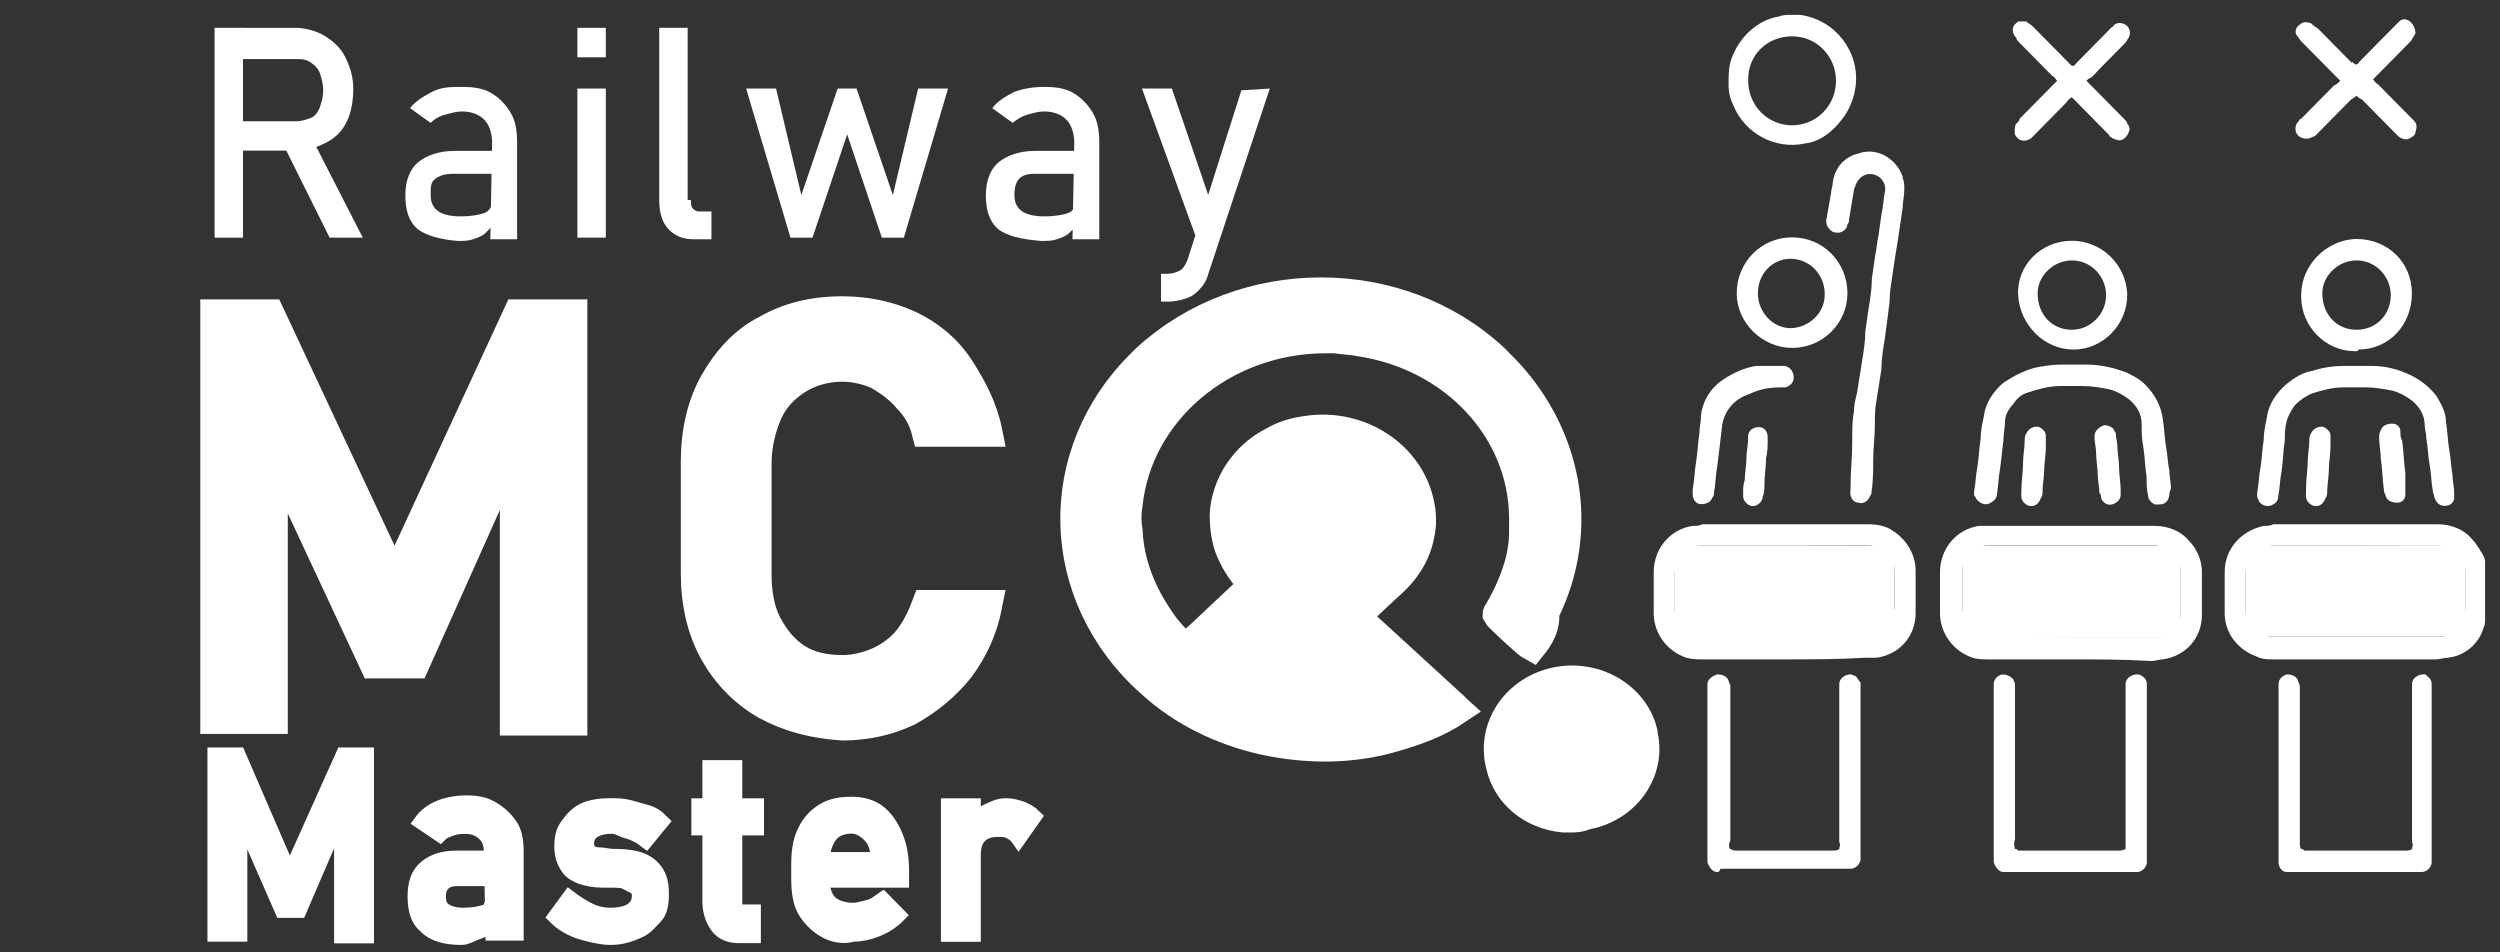 <?xml version="1.0" encoding="utf-8"?>
<!-- Generator: Adobe Illustrator 24.1.2, SVG Export Plug-In . SVG Version: 6.00 Build 0)  -->
<svg version="1.1" id="login_logo" xmlns="http://www.w3.org/2000/svg" xmlns:xlink="http://www.w3.org/1999/xlink" x="0px" y="0px"
	 viewBox="0 0 168 64" enable-background="new 0 0 168 64" xml:space="preserve">
<rect x="0" y="0" width="168" height="64" fill="#333333" stroke="none"/>
<rect x="150.93" y="36.67" fill="#FFFFFF" width="14.76" height="6.09"/>
<rect x="131.9" y="36.67" fill="#FFFFFF" width="14.65" height="6.2"/>
<rect x="112.55" y="36.67" fill="#FFFFFF" width="14.76" height="6.2"/>
<g id="audiance" transform="translate(116.869)">
	<path id="Path_2348" fill="#FFFFFF" d="M4.1,1c2.41,0.33,4.05,2.55,3.72,4.87c-0.11,0.78-0.44,1.55-0.87,2.1
		C6.29,8.86,5.41,9.53,4.43,9.64c-1.97,0.44-4.05-0.66-4.81-2.55C-0.6,6.65-0.71,6.21-0.71,5.65s0-1.22,0.22-1.77
		c0.55-1.44,1.75-2.55,3.17-2.77C2.9,1,3.23,1,3.45,1S3.88,1,4.1,1z M3.56,2.44c-1.64,0-2.95,1.22-2.95,2.88l0,0v0.11
		c0,1.66,1.31,2.99,2.95,2.99l0,0l0,0c1.64,0,2.95-1.33,2.95-2.99S5.2,2.44,3.56,2.44L3.56,2.44L3.56,2.44L3.56,2.44z"/>
	<path id="Path_2354" fill="#FFFFFF" d="M22.25,44.31h-5.47c-0.33,0-0.77,0-1.09-0.11c-1.31-0.44-2.19-1.66-2.19-2.99
		c0-0.89,0-1.88,0-2.77c0-1.55,1.09-2.88,2.62-3.1c0.22,0,0.44,0,0.66,0c3.72,0,7.43,0,11.15,0c0.87,0,1.75,0.33,2.3,1
		c0.55,0.55,0.87,1.33,0.87,2.1c0,1,0,1.88,0,2.88c0,1.55-1.09,2.77-2.62,2.99c-0.22,0-0.55,0.11-0.77,0.11
		C25.86,44.31,24,44.31,22.25,44.31z M22.25,42.87h5.36c0.22,0,0.44,0,0.66,0c0.55-0.11,0.98-0.33,1.2-0.89
		c0.22-0.33,0.22-0.66,0.22-1v-2.44v-0.11c0-1-0.77-1.66-1.64-1.77c-0.11,0-0.22,0-0.22,0H17c-0.11,0-0.22,0-0.33,0
		c-0.77,0-1.53,0.66-1.64,1.44c0,0.11,0,0.22,0,0.33c0,0.78,0,1.66,0,2.44v0.11c0,0.89,0.66,1.66,1.53,1.77c0.11,0,0.33,0,0.55,0
		L22.25,42.87L22.25,42.87z"/>
	<path id="Path_2355" fill="#FFFFFF" d="M3.01,44.31h-5.47c-0.33,0-0.66,0-1.09-0.11c-1.31-0.44-2.19-1.66-2.19-2.99
		c0-0.89,0-1.77,0-2.77c0-1.55,1.09-2.88,2.62-3.1c0.22,0,0.44,0,0.66-0.11c3.72,0,7.43,0,11.15,0c0.55,0,1.2,0.11,1.64,0.44
		c0.87,0.55,1.53,1.55,1.53,2.66c0,1,0,1.88,0,2.88c0,1.55-1.09,2.77-2.62,2.99c-0.22,0-0.55,0-0.77,0
		C6.62,44.31,4.87,44.31,3.01,44.31z M3.01,36.67h-5.25c-0.11,0-0.22,0-0.33,0c-0.44,0-0.77,0.11-1.09,0.44
		C-4.1,37.44-4.32,38-4.32,38.44c0,0.66,0,1.44,0,2.1c0,0.22,0,0.33,0,0.55c0,0.89,0.66,1.55,1.42,1.66c0.11,0,0.33,0,0.44,0
		c3.61,0,7.22,0,10.93,0c0.22,0,0.33,0,0.55,0c0.66-0.11,1.2-0.66,1.31-1.33c0-0.22,0.11-0.44,0.11-0.55c0-0.78,0-1.44,0-2.22
		c0-0.11,0-0.22,0-0.33c0-0.89-0.77-1.66-1.75-1.66c-0.11,0-0.22,0-0.33,0L3.01,36.67z"/>
	<path id="Path_2356" fill="#FFFFFF" d="M41.38,44.31h-5.47c-0.44,0-0.77,0-1.2-0.22c-1.2-0.44-2.08-1.55-2.08-2.88
		c0-0.89,0-1.88,0-2.77c0-1.55,1.09-2.77,2.62-3.1c0.22,0,0.44,0,0.66-0.11c3.72,0,7.43,0,11.04,0c0.87,0,1.75,0.33,2.3,1
		c0.33,0.33,0.55,0.78,0.77,1.11c0.11,0.22,0.11,0.33,0.11,0.55c0,1.22,0,2.44,0,3.66c0,0.22,0,0.44-0.11,0.66
		c-0.33,1.11-1.31,1.88-2.41,1.99c-0.22,0-0.55,0.11-0.77,0.11C45.1,44.31,43.24,44.31,41.38,44.31z M41.49,36.67h-5.47
		c-0.22,0-0.55,0-0.77,0.11c-0.66,0.22-1.2,0.89-1.2,1.66c0,0.55,0,1,0,1.55c0,0.33,0,0.78,0,1.11c0,0.89,0.66,1.55,1.53,1.66
		c0.11,0,0.33,0,0.44,0c3.61,0,7.22,0,10.82,0c0.22,0,0.33,0,0.55,0c0.66-0.11,1.2-0.66,1.31-1.33c0-0.22,0.11-0.33,0.11-0.55
		c0-0.66,0-1.44,0-2.1c0-0.11,0-0.22,0-0.33c0-1-0.77-1.66-1.64-1.77c-0.11,0-0.22,0-0.33,0L41.49,36.67L41.49,36.67z"/>
	<path id="Path_2357" fill="#FFFFFF" d="M37.78,57.05c0,0,0.11,0,0.22,0.11c0.11,0,0.22,0,0.33,0h6.45c0.11,0,0.33,0,0.44-0.11
		c0-0.11,0.11-0.33,0-0.44c0-3.43,0-6.76,0-10.19c0-0.11,0-0.33,0-0.44c0-0.44,0.44-0.66,0.77-0.66c0.11,0,0.22,0,0.22,0.11
		c0.22,0.11,0.33,0.33,0.33,0.55c0,0.11,0,0.22,0,0.33c0,3.77,0,7.53,0,11.3c0,0.11,0,0.22,0,0.33c0,0.33-0.33,0.66-0.66,0.66
		c-0.11,0-0.22,0-0.22,0h-8.53c-0.11,0-0.22,0-0.33,0c-0.33,0-0.55-0.33-0.55-0.66c0-0.11,0-0.22,0-0.33c0-3.77,0-7.53,0-11.3
		c0-0.11,0-0.22,0-0.33c0-0.33,0.22-0.55,0.55-0.66c0.33,0,0.66,0.11,0.77,0.44c0,0.11,0.11,0.22,0.11,0.33s0,0.22,0,0.33
		c0,3.32,0,6.76,0,10.08C37.67,56.72,37.67,56.94,37.78,57.05z"/>
	<path id="Path_2358" fill="#FFFFFF" d="M18.53,57.05c0.11,0,0.11,0,0.22,0.11c0.11,0,0.22,0,0.33,0h6.34c0.22,0,0.33,0,0.55-0.11
		c0-0.11,0-0.11,0-0.22s0-0.22,0-0.33c0-3.32,0-6.76,0-10.08c0-0.11,0-0.33,0-0.44c0-0.44,0.44-0.66,0.77-0.66
		c0.11,0,0.22,0,0.33,0.11c0.22,0.11,0.33,0.33,0.33,0.55c0,0.11,0,0.33,0,0.44c0,3.77,0,7.42,0,11.19c0,0.11,0,0.22,0,0.33
		c0,0.33-0.33,0.66-0.66,0.66c-0.11,0-0.22,0-0.22,0H18.1c-0.11,0-0.22,0-0.33,0c-0.33,0-0.55-0.33-0.66-0.66c0-0.11,0-0.22,0-0.33
		c0-3.77,0-7.53,0-11.3c0-0.11,0-0.22,0-0.33c0-0.33,0.22-0.55,0.55-0.66c0.33,0,0.55,0.11,0.77,0.33c0,0.11,0.11,0.22,0.11,0.33
		s0,0.22,0,0.33c0,3.32,0,6.76,0,10.08C18.42,56.72,18.53,56.94,18.53,57.05z"/>
	<path id="Path_2359" fill="#FFFFFF" d="M-0.6,57.05C-0.6,57.05-0.49,57.05-0.6,57.05c0.22,0.11,0.33,0.11,0.44,0.11h6.45
		c0.11,0,0.33,0,0.44-0.11c0-0.11,0.11-0.33,0-0.44c0-3.43,0-6.76,0-10.19c0-0.11,0-0.33,0-0.44c0-0.44,0.44-0.66,0.77-0.66
		c0.11,0,0.22,0.11,0.33,0.11c0.11,0.11,0.22,0.33,0.33,0.44c0,0.11,0,0.22,0,0.33c0,3.77,0,7.53,0,11.19c0,0.11,0,0.22,0,0.33
		c0,0.33-0.33,0.66-0.66,0.66c-0.11,0-0.22,0-0.22,0h-8.53c-0.11,0.22-0.11,0.22-0.22,0.22c-0.33,0-0.55-0.33-0.66-0.66
		c0-0.11,0-0.22,0-0.33c0-3.77,0-7.53,0-11.3c0-0.11,0-0.22,0-0.33c0-0.33,0.33-0.55,0.66-0.66c0.33,0,0.66,0.11,0.77,0.44
		c0,0.11,0.11,0.22,0.11,0.33s0,0.22,0,0.33c0,3.32,0,6.76,0,10.08C-0.71,56.72-0.71,56.94-0.6,57.05L-0.6,57.05z"/>
	<path id="Path_2362" fill="#FFFFFF" d="M7.49,32.57c0-0.89,0.11-1.88,0.11-2.77c0-0.11,0-0.22,0-0.33c0-0.55,0-1.22,0.11-1.77
		c0-0.44,0.11-0.89,0.22-1.33c0.11-0.66,0.22-1.44,0.33-2.1c0.11-0.66,0.22-1.33,0.22-1.99l0.22-1.55c0.11-0.66,0.22-1.33,0.22-1.99
		l0.22-1.55c0.11-0.44,0.11-0.89,0.22-1.33l0.22-1.55c0.11-0.44,0.11-0.89,0.22-1.44c0.11-0.44-0.22-1-0.66-1.11
		c-0.55-0.22-1.09,0.11-1.31,0.66c0,0.11-0.11,0.22-0.11,0.33c-0.11,0.66-0.22,1.33-0.33,1.99c0,0.11,0,0.22-0.11,0.33
		c0,0.33-0.44,0.66-0.77,0.55H6.4c-0.33-0.11-0.55-0.44-0.55-0.78l0,0l0,0c0.11-0.66,0.22-1.22,0.33-1.88
		c0-0.22,0.11-0.44,0.11-0.66c0.11-1,0.77-1.77,1.75-1.99c1.2-0.44,2.51,0.33,2.95,1.55v0.11c0.11,0.22,0.11,0.44,0.11,0.78
		c0,0.44-0.11,0.78-0.11,1.22c-0.11,0.78-0.22,1.44-0.33,2.22c-0.11,0.66-0.22,1.33-0.33,2.1c-0.11,0.78-0.22,1.33-0.22,1.99
		c-0.11,0.89-0.22,1.77-0.33,2.55c-0.11,0.66-0.22,1.33-0.22,1.99c-0.11,0.66-0.22,1.44-0.33,2.1c-0.11,0.55-0.11,1.11-0.11,1.66
		c0,0.78-0.11,1.55-0.11,2.33c0,0.66,0,1.44-0.11,2.1c0,0.11,0,0.22-0.11,0.33c-0.11,0.33-0.44,0.55-0.77,0.44
		c-0.33,0-0.55-0.33-0.55-0.66C7.49,33.01,7.49,32.79,7.49,32.57z"/>
	<path id="Path_2363" fill="#FFFFFF" d="M41.49,24.59c0.33,0,0.66,0,0.98,0c0.98,0,1.86,0.22,2.73,0.66
		c0.66,0.33,1.2,0.78,1.64,1.33c0.33,0.55,0.66,1.11,0.66,1.77c0.11,0.66,0.11,1.22,0.22,1.88c0.11,0.55,0.11,1.11,0.22,1.66
		c0,0.44,0.11,0.78,0.11,1.22c0,0.11,0,0.33,0,0.44c-0.11,0.33-0.33,0.44-0.66,0.44c-0.33,0-0.55-0.22-0.66-0.55
		c0-0.11-0.11-0.33-0.11-0.44c-0.11-0.55-0.11-1.22-0.22-1.77c-0.11-0.55-0.11-1.22-0.22-1.77c0-0.33-0.11-0.66-0.11-0.89
		c0-0.66-0.33-1.22-0.87-1.66c-0.44-0.33-0.87-0.55-1.31-0.66c-0.55-0.11-1.2-0.22-1.75-0.22s-0.98,0-1.53,0
		c-0.77,0-1.53,0.22-2.19,0.44c-0.44,0.22-0.77,0.44-1.09,0.78c-0.22,0.33-0.44,0.66-0.55,1.11s-0.11,0.78-0.11,1.22
		c-0.11,0.66-0.11,1.44-0.22,2.1c-0.11,0.55-0.11,1.11-0.22,1.66c0,0.22-0.11,0.44-0.33,0.55c-0.33,0.22-0.77,0.11-0.98-0.22
		c0-0.11-0.11-0.22-0.11-0.33s0-0.11,0-0.22c0.11-0.55,0.11-1.11,0.22-1.66c0.11-0.66,0.11-1.22,0.22-1.88c0-0.55,0.11-1,0.22-1.55
		c0.11-0.89,0.66-1.66,1.31-2.22c0.55-0.44,1.09-0.78,1.75-0.89c0.66-0.22,1.42-0.33,2.08-0.33L41.49,24.59L41.49,24.59z"/>
	<path id="Path_2364" fill="#FFFFFF" d="M28.92,33.12c0,0.44-0.22,0.78-0.66,0.78c-0.11,0-0.22,0-0.33,0
		c-0.22-0.11-0.44-0.33-0.44-0.55c-0.11-0.44-0.11-0.89-0.11-1.33c-0.11-0.66-0.11-1.33-0.22-1.99c-0.11-0.55-0.11-1-0.11-1.55
		c0-0.66-0.33-1.22-0.87-1.66c-0.44-0.33-0.87-0.55-1.31-0.66c-0.55-0.11-1.2-0.22-1.75-0.22s-0.98,0-1.53,0
		c-0.77,0-1.53,0.22-2.19,0.44c-0.44,0.11-0.77,0.44-0.98,0.78c-0.33,0.33-0.55,0.78-0.55,1.11c0,0.44-0.11,0.89-0.11,1.33
		l-0.22,1.88c-0.11,0.55-0.11,1.11-0.22,1.77c0,0.22-0.22,0.44-0.44,0.55c-0.33,0.22-0.77,0-0.98-0.33c0-0.11-0.11-0.11-0.11-0.22
		s0-0.11,0-0.22c0.11-0.55,0.11-1.11,0.22-1.66c0.11-0.66,0.11-1.22,0.22-1.88c0-0.55,0.11-1,0.22-1.55
		c0.11-0.89,0.66-1.66,1.31-2.22c0.66-0.44,1.31-0.78,2.08-1c0.55-0.11,1.2-0.22,1.75-0.22s1.2,0,1.75,0c0.98,0,1.86,0.22,2.73,0.55
		c0.44,0.22,0.87,0.44,1.2,0.78c0.66,0.66,1.09,1.44,1.2,2.33c0.11,0.66,0.11,1.22,0.22,1.88c0.11,0.55,0.11,1.11,0.22,1.55
		c0,0.44,0.11,0.89,0.11,1.22C28.92,33.12,28.92,33.12,28.92,33.12z"/>
	<path id="Path_2367" fill="#FFFFFF" d="M23.34,5.43c0.11,0.11,0.22,0.22,0.33,0.33c0.77,0.78,1.42,1.44,2.19,2.22
		c0.11,0.11,0.22,0.22,0.22,0.33c0.11,0.11,0.22,0.33,0.11,0.55c-0.11,0.33-0.44,0.66-0.77,0.55c-0.11,0-0.22-0.11-0.33-0.11
		c-0.11-0.11-0.22-0.11-0.22-0.22l-2.19-2.22c-0.11-0.11-0.22-0.22-0.33-0.33c-0.11,0.11-0.22,0.11-0.33,0.33
		c-0.77,0.78-1.53,1.55-2.19,2.22c-0.11,0.11-0.11,0.11-0.22,0.22c-0.33,0.22-0.77,0.22-0.98-0.11c-0.11-0.11-0.11-0.22-0.11-0.33
		c0-0.22,0-0.44,0.11-0.55c0.11-0.11,0.22-0.22,0.22-0.33l2.19-2.22c0.11-0.11,0.22-0.22,0.33-0.33c-0.11-0.11-0.11-0.22-0.33-0.33
		c-0.77-0.78-1.53-1.55-2.19-2.22c-0.11-0.11-0.22-0.22-0.22-0.33c-0.33-0.33-0.33-0.78,0-1c0.11-0.11,0.11-0.11,0.22-0.11
		s0.33,0,0.44,0c0.11,0.11,0.33,0.22,0.44,0.33l2.3,2.33c0.11,0.11,0.22,0.22,0.33,0.33c0.22,0,0.22-0.11,0.33-0.22
		c0.44-0.44,0.98-1,1.42-1.44c0.33-0.33,0.66-0.66,0.87-0.89c0.11-0.11,0.22-0.11,0.22-0.22c0.33-0.22,0.77-0.11,0.98,0.22
		c0.11,0.22,0.11,0.44,0,0.66c-0.11,0.11-0.11,0.22-0.22,0.33c-0.55,0.55-1.2,1.22-1.75,1.77C24,4.88,23.78,5.1,23.67,5.21
		C23.56,5.21,23.45,5.32,23.34,5.43z"/>
	<path id="Path_2368" fill="#FFFFFF" d="M41.49,6.43c-0.11,0.11-0.33,0.22-0.44,0.33c-0.77,0.78-1.53,1.55-2.19,2.22
		c-0.11,0.11-0.22,0.22-0.33,0.22c-0.33,0.22-0.77,0.11-0.98-0.11c-0.22-0.22-0.22-0.66,0-0.89c0.11-0.11,0.11-0.22,0.22-0.22
		l2.19-2.22c0.22-0.11,0.33-0.22,0.44-0.33c-0.11-0.11-0.22-0.22-0.33-0.33c-0.77-0.78-1.53-1.55-2.3-2.33
		c-0.11-0.11-0.22-0.33-0.33-0.44c-0.11-0.22,0-0.55,0.22-0.66c0.22-0.22,0.44-0.22,0.77-0.11c0.11,0.11,0.22,0.22,0.44,0.33
		c0.77,0.78,1.53,1.55,2.3,2.33c0-0.11,0.11,0,0.22,0.11c0.22,0,0.22-0.11,0.33-0.22c0.77-0.78,1.53-1.55,2.3-2.33
		c0.11-0.11,0.22-0.22,0.33-0.33s0.33-0.22,0.55-0.11c0.33,0.11,0.55,0.55,0.55,0.89l0,0c0,0.11-0.11,0.11-0.11,0.22
		c-0.11,0.11-0.11,0.22-0.22,0.33L42.93,5c-0.11,0.11-0.22,0.22-0.33,0.33c0.11,0.11,0.11,0.22,0.33,0.33
		c0.77,0.78,1.42,1.44,2.19,2.22c0.11,0.11,0.11,0.11,0.22,0.22c0.22,0.22,0.22,0.44,0.11,0.78c0,0.22-0.22,0.33-0.44,0.44
		s-0.55,0-0.77-0.22c-0.11-0.11-0.11-0.11-0.22-0.22c-0.77-0.78-1.42-1.44-2.19-2.22C41.71,6.65,41.6,6.54,41.49,6.43z"/>
	<path id="Path_2369" fill="#FFFFFF" d="M3.56,23.38c-1.97,0-3.72-1.66-3.72-3.66l0,0c0-2.1,1.64-3.77,3.72-3.77
		s3.72,1.66,3.72,3.77C7.27,21.71,5.63,23.38,3.56,23.38z M1.26,19.72c0,1.22,0.98,2.33,2.19,2.33l0,0l0,0c1.2,0,2.3-1,2.3-2.22l0,0
		v-0.11c0-1.22-0.98-2.33-2.3-2.33l0,0l0,0C2.24,17.39,1.26,18.39,1.26,19.72L1.26,19.72z"/>
	<path id="Path_2370" fill="#FFFFFF" d="M22.36,16.18c1.97,0,3.61,1.55,3.72,3.54v0.11c0,1.99-1.64,3.66-3.61,3.66l0,0l0,0
		c-1.97,0-3.61-1.66-3.72-3.66l0,0C18.64,17.84,20.28,16.18,22.36,16.18L22.36,16.18z M22.36,22.16c1.2,0,2.3-1,2.3-2.33l0,0
		c0-1.22-0.98-2.33-2.3-2.33l0,0l0,0c-1.2,0-2.3,1-2.3,2.22l0,0C20.06,21.16,21.05,22.16,22.36,22.16
		C22.25,22.16,22.25,22.16,22.36,22.16L22.36,22.16L22.36,22.16z"/>
	<path id="Path_2371" fill="#FFFFFF" d="M41.38,23.6c-1.97,0-3.61-1.66-3.61-3.66c0,0,0,0,0-0.11c0-1.99,1.64-3.66,3.61-3.77l0,0
		h0.11c2.08,0,3.72,1.55,3.72,3.66s-1.53,3.77-3.61,3.77C41.6,23.6,41.6,23.6,41.38,23.6L41.38,23.6z M41.49,22.16
		c1.31,0,2.3-1,2.3-2.33c0-1.22-0.98-2.33-2.3-2.33l0,0l0,0c-1.2,0-2.3,1-2.3,2.22l0,0l0,0C39.2,21.16,40.18,22.16,41.49,22.16
		L41.49,22.16L41.49,22.16z"/>
	<path id="Path_2373" fill="#FFFFFF" d="M2.68,24.59c0.11,0,0.22,0,0.33,0c0.33,0,0.66,0.33,0.66,0.78c0,0.33-0.22,0.55-0.55,0.66
		c-0.11,0-0.22,0-0.33,0c-0.66,0-1.42,0.11-2.08,0.44c-0.33,0.11-0.55,0.22-0.87,0.44c-0.55,0.44-0.87,1-0.98,1.66
		c-0.11,1-0.22,1.88-0.33,2.77c-0.11,0.55-0.11,1.22-0.22,1.77c0,0.11,0,0.22-0.11,0.33c-0.11,0.33-0.44,0.44-0.77,0.44
		s-0.55-0.33-0.55-0.66c0-0.11,0-0.22,0-0.33C-3,32.24-3,31.68-2.89,31.02s0.11-1.22,0.22-1.88c0-0.44,0.11-0.78,0.11-1.22
		c0.11-1,0.66-1.88,1.53-2.44c0.66-0.44,1.42-0.78,2.19-0.89C1.7,24.59,2.24,24.59,2.68,24.59z"/>
	<path id="Path_2374" fill="#FFFFFF" d="M38.1,32.79c0-0.66,0.11-1.22,0.11-1.77c0-0.44,0.11-1,0.11-1.44c0-0.11,0-0.33,0.11-0.44
		c0.11-0.33,0.55-0.55,0.87-0.44c0.22,0.11,0.44,0.33,0.44,0.55s0,0.55,0,0.78c0,0.55-0.11,1-0.11,1.55c0,0.44-0.11,1-0.11,1.44
		c0,0.11,0,0.33-0.11,0.44c-0.11,0.33-0.33,0.55-0.66,0.55s-0.66-0.33-0.66-0.66C38.1,33.12,38.1,33.01,38.1,32.79z"/>
	<path id="Path_2375" fill="#FFFFFF" d="M1.92,29.47c0,0.44,0,0.89-0.11,1.33c0,0.55-0.11,1.22-0.11,1.77c0,0.22,0,0.55-0.11,0.78
		c0,0.33-0.33,0.66-0.66,0.66s-0.66-0.33-0.66-0.66c0-0.11,0-0.11,0-0.22c0-0.33,0-0.55,0.11-0.89c0-0.44,0.11-1,0.11-1.44
		s0.11-0.89,0.11-1.22c0-0.11,0-0.11,0-0.22c0-0.44,0.33-0.66,0.77-0.66c0.22,0,0.55,0.22,0.55,0.66L1.92,29.47L1.92,29.47z"/>
	<path id="Path_2376" fill="#FFFFFF" d="M18.97,32.9c0-0.55,0.11-1.22,0.11-1.77c0-0.55,0.11-1,0.11-1.55c0-0.11,0-0.33,0.11-0.44
		c0.11-0.33,0.55-0.55,0.87-0.44c0.22,0.11,0.44,0.33,0.44,0.55c0,0.33,0,0.55,0,0.89c0,0.44-0.11,1-0.11,1.44s-0.11,1-0.11,1.44
		c0,0.11,0,0.33-0.11,0.44c-0.11,0.33-0.33,0.55-0.66,0.55s-0.66-0.33-0.66-0.66C18.97,33.12,18.97,33.01,18.97,32.9z"/>
	<path id="Path_2377" fill="#FFFFFF" d="M44.77,32.79c0,0.22,0,0.33,0,0.44c0,0.33-0.22,0.55-0.55,0.55c-0.33,0-0.66-0.11-0.77-0.44
		c0-0.11-0.11-0.22-0.11-0.33c-0.11-0.78-0.11-1.44-0.22-2.22c0-0.44-0.11-0.89-0.11-1.33c0-0.22,0-0.33,0.11-0.55
		c0.11-0.33,0.44-0.44,0.77-0.44s0.55,0.22,0.55,0.55c0,0.22,0,0.44,0.11,0.55c0.11,0.78,0.11,1.44,0.22,2.22
		C44.77,32.35,44.77,32.57,44.77,32.79z"/>
	<path id="Path_2378" fill="#FFFFFF" d="M25.64,32.9c0,0.11,0,0.22,0,0.33c0,0.33-0.22,0.55-0.55,0.66s-0.66-0.11-0.77-0.44
		c0-0.11,0-0.22-0.11-0.33c0-0.44-0.11-0.78-0.11-1.22s-0.11-1-0.11-1.44c0-0.33-0.11-0.78-0.11-1.11c0-0.44,0.33-0.66,0.66-0.78
		c0.22,0,0.55,0.11,0.66,0.33c0,0.11,0.11,0.11,0.11,0.22c0,0.33,0.11,0.55,0.11,0.89c0,0.44,0.11,0.89,0.11,1.33
		C25.53,31.9,25.64,32.46,25.64,32.9z"/>
</g>
<g id="quiz" transform="translate(0 12.01)">
	<path id="Path_2347" fill="#FFFFFF" stroke="#FFFFFF" stroke-width="2" stroke-miterlimit="10" d="M105.77,42.93
		c-0.21,0-0.52,0-0.73,0c-2.1-0.21-3.77-1.6-4.19-3.52c-0.63-2.45,0.94-4.91,3.56-5.55c2.62-0.64,5.35,0.85,5.97,3.31l0,0v0.11
		c0.63,2.45-1.05,4.91-3.67,5.44h-0.1C106.4,42.83,106.08,42.93,105.77,42.93z"/>
	<path id="Path_2349" fill="#FFFFFF" stroke="#FFFFFF" stroke-width="2" stroke-miterlimit="10" d="M102.94,31.41
		c-0.21-0.11-2.2-1.92-2.31-2.13c0,0,0-0.11,0.1-0.21c0.63-1.07,1.15-2.24,1.47-3.52c0.1-0.53,0.21-1.07,0.21-1.71
		c0-0.43,0-0.75,0-1.17c-0.1-5.87-4.72-10.77-11.01-11.73c-0.52-0.11-1.05-0.11-1.68-0.21c-0.21,0-0.42,0-0.63,0
		c-6.92,0-12.68,4.91-13.31,11.2c-0.1,0.53-0.1,1.17,0,1.71c0.1,2.24,0.94,4.27,2.2,6.08c0.42,0.64,0.94,1.17,1.47,1.71
		c0,0.11,0.1,0.11,0.21,0.11s0.1-0.11,0.21-0.11c0.42-0.43,0.84-0.75,1.26-1.17l2.94-2.77c0.1-0.11,0.1-0.11,0.21-0.21
		c0-0.11-0.1-0.21-0.21-0.21c-0.63-0.64-1.15-1.49-1.47-2.35c-0.21-0.64-0.31-1.39-0.31-2.13c0.1-2.03,1.36-3.95,3.25-4.91
		c0.73-0.43,1.47-0.64,2.31-0.75c3.56-0.53,6.92,1.71,7.55,5.01c0.1,0.43,0.1,0.85,0.1,1.28c-0.1,1.07-0.42,2.03-1.05,2.88
		c-0.21,0.32-0.52,0.64-0.84,0.96c-0.73,0.64-1.47,1.39-2.31,2.13c-0.1,0.11-0.1,0.11-0.21,0.21c0,0,0,0.11,0.1,0.11
		c0.1,0.11,0.1,0.11,0.21,0.21l6.29,5.76c0.1,0.11,0.1,0.11,0.21,0.21c-1.26,0.85-2.73,1.39-4.19,1.81
		c-2.83,0.85-5.87,0.85-8.81,0.21c-2.83-0.64-5.45-1.92-7.55-3.84c-6.6-5.87-6.81-15.47-0.52-21.55l0,0c0.1-0.11,0.1-0.11,0.21-0.21
		c6.5-5.97,16.98-5.97,23.38,0l0,0c0.1,0.11,0.21,0.21,0.31,0.32c4.61,4.48,5.87,11.09,3.04,16.75
		C103.88,30.03,103.46,30.77,102.94,31.41z"/>
</g>
<g>
	<g>
		<path fill="#FFFFFF" stroke="#FFFFFF" stroke-width="2" stroke-miterlimit="10" d="M34.8,21.12h3.67v27.31h-3.88V27.95l0.21,1.17
			l-6.92,15.47h-2.73l-7.02-15.04l0.21-1.6v20.37h-3.88v-27.2h3.67l8.39,17.92L34.8,21.12z"/>
		<path fill="#FFFFFF" stroke="#FFFFFF" stroke-width="2" stroke-miterlimit="10" d="M51.47,47.36c-1.47-0.85-2.62-2.03-3.46-3.52
			s-1.26-3.31-1.26-5.33v-7.47c0-2.03,0.42-3.84,1.26-5.33s1.99-2.77,3.46-3.52c1.47-0.85,3.14-1.28,5.14-1.28
			c1.57,0,3.14,0.32,4.51,0.96c1.36,0.64,2.52,1.6,3.35,2.88c0.83,1.28,1.57,2.67,1.89,4.27h-4.09c-0.21-0.85-0.63-1.6-1.26-2.24
			c-0.52-0.64-1.26-1.17-1.99-1.6c-0.73-0.32-1.57-0.53-2.41-0.53c-1.15,0-2.2,0.32-3.04,0.85s-1.57,1.28-1.99,2.24
			s-0.73,2.13-0.73,3.41v7.47c0,1.28,0.21,2.45,0.73,3.41s1.15,1.71,1.99,2.24c0.84,0.53,1.89,0.75,3.04,0.75
			c0.84,0,1.68-0.21,2.41-0.53s1.47-0.85,1.99-1.49c0.52-0.64,0.94-1.49,1.26-2.35h4.09c-0.31,1.6-0.94,2.99-1.89,4.27
			c-0.94,1.17-2.1,2.13-3.46,2.88c-1.36,0.64-2.83,0.96-4.4,0.96C54.72,48.64,53.04,48.21,51.47,47.36z"/>
	</g>
</g>
<rect fill="none" width="79.07" height="17.29"/>
<g>
	<g>
		<path fill="#FFFFFF" d="M14.42,1.87h1.91v14.1h-1.91V1.87z M15.26,8.15h4.66c0.32,0,0.64-0.11,0.95-0.22s0.53-0.44,0.64-0.77
			c0.11-0.33,0.21-0.66,0.21-1.1s-0.11-0.77-0.21-1.1c-0.11-0.33-0.32-0.55-0.64-0.77c-0.32-0.22-0.64-0.22-0.95-0.22h-4.66v-2.1
			h4.56c0.74,0,1.48,0.22,2.01,0.55s1.06,0.77,1.38,1.43s0.53,1.32,0.53,2.09s-0.11,1.54-0.42,2.2C23,8.8,22.58,9.24,21.94,9.57
			s-1.27,0.55-2.01,0.55h-4.56V8.15H15.26z M18.97,9.58l1.91-0.44l3.5,6.83h-2.23L18.97,9.58z"/>
		<path fill="#FFFFFF" d="M28.09,15.42c-0.64-0.55-0.85-1.32-0.85-2.31s0.32-1.76,0.85-2.2s1.38-0.77,2.44-0.77h2.65l0.11,1.54
			h-2.86c-0.53,0-0.85,0.11-1.17,0.33s-0.32,0.55-0.32,1.1s0.21,0.88,0.53,1.1c0.32,0.22,0.85,0.33,1.48,0.33
			c0.74,0,1.27-0.11,1.59-0.22c0.32-0.11,0.53-0.44,0.53-0.77l0.21,1.43c-0.21,0.22-0.42,0.44-0.64,0.66
			c-0.21,0.22-0.53,0.33-0.85,0.44c-0.32,0.11-0.64,0.11-1.06,0.11C29.57,16.08,28.73,15.86,28.09,15.42z M33.07,9.58
			c0-0.66-0.21-1.21-0.53-1.54s-0.85-0.55-1.48-0.55c-0.42,0-0.74,0.11-1.17,0.22c-0.42,0.11-0.74,0.33-0.95,0.55l-1.38-0.99
			c0.32-0.44,0.85-0.77,1.48-1.1c0.64-0.33,1.27-0.33,2.01-0.33c0.85,0,1.48,0.11,2.01,0.44s0.95,0.77,1.27,1.32
			s0.42,1.21,0.42,1.98v6.5h-1.8L33.07,9.58L33.07,9.58z"/>
		<path fill="#FFFFFF" d="M38.8,1.87h1.91v1.98H38.8V1.87z M38.8,5.95h1.91v10.02H38.8V5.95z"/>
		<path fill="#FFFFFF" d="M46.43,13.44c0,0.22,0,0.44,0.11,0.55c0.11,0.11,0.21,0.22,0.42,0.22h0.85v1.87h-1.17
			c-0.74,0-1.27-0.22-1.7-0.66s-0.64-1.1-0.64-1.98V1.87h1.91v11.57H46.43z"/>
		<path fill="#FFFFFF" d="M50.14,5.95h2.01l1.7,7.16l2.44-7.16h1.27L60,13.11l1.7-7.16h2.01l-2.97,10.02h-1.48l-2.33-6.94
			l-2.33,6.94h-1.48L50.14,5.95z"/>
		<path fill="#FFFFFF" d="M67.1,15.42c-0.64-0.55-0.85-1.32-0.85-2.31s0.32-1.76,0.85-2.2s1.38-0.77,2.44-0.77h2.76l0.11,1.54h-2.86
			c-0.53,0-0.85,0.11-1.06,0.33s-0.32,0.55-0.32,1.1s0.21,0.88,0.53,1.1s0.85,0.33,1.48,0.33c0.74,0,1.27-0.11,1.59-0.22
			c0.32-0.11,0.53-0.44,0.53-0.77l0.21,1.43c-0.21,0.22-0.42,0.44-0.64,0.66c-0.21,0.22-0.53,0.33-0.85,0.44s-0.64,0.11-1.06,0.11
			C68.58,16.08,67.73,15.86,67.1,15.42z M72.19,9.58c0-0.66-0.21-1.21-0.53-1.54s-0.85-0.55-1.48-0.55c-0.42,0-0.74,0.11-1.17,0.22
			c-0.32,0.11-0.74,0.33-0.95,0.55l-1.38-0.99c0.32-0.44,0.85-0.77,1.48-1.1c0.64-0.22,1.27-0.33,2.01-0.33
			c0.85,0,1.48,0.11,2.01,0.44s0.95,0.77,1.27,1.32s0.42,1.21,0.42,1.98v6.5h-1.8L72.19,9.58L72.19,9.58z"/>
		<path fill="#FFFFFF" d="M76.74,5.95h2.01l2.97,8.7l-1.06,2.09L76.74,5.95z M85.33,5.95L81.2,18.4c-0.11,0.44-0.32,0.77-0.64,1.1
			s-0.53,0.44-0.85,0.55c-0.32,0.11-0.74,0.22-1.27,0.22h-0.42V18.4h0.42c0.32,0,0.64-0.11,0.85-0.22c0.21-0.11,0.42-0.44,0.53-0.77
			l3.6-11.34L85.33,5.95L85.33,5.95z"/>
	</g>
</g>
<g>
	<g>
		<path fill="#FFFFFF" stroke="#FFFFFF" stroke-miterlimit="10" d="M23.06,50.73h1.57v12.16h-1.68v-9.07l0.1,0.53l-2.94,6.83h-1.15
			l-2.94-6.72l0.1-0.75v9.07h-1.68V50.73h1.57l3.46,8L23.06,50.73z"/>
		<path fill="#FFFFFF" stroke="#FFFFFF" stroke-miterlimit="10" d="M28.62,62.25c-0.52-0.43-0.73-1.07-0.73-2.03
			c0-0.85,0.21-1.49,0.73-1.92c0.52-0.43,1.15-0.64,2.1-0.64h2.41l0.1,1.39h-2.52c-0.42,0-0.73,0.11-0.94,0.32
			c-0.21,0.21-0.31,0.53-0.31,0.85c0,0.43,0.1,0.75,0.42,0.96c0.31,0.21,0.73,0.32,1.26,0.32c0.63,0,1.15-0.11,1.47-0.21
			c0.31-0.11,0.42-0.32,0.42-0.64l0.21,1.17c-0.1,0.21-0.31,0.43-0.52,0.53c-0.21,0.11-0.42,0.21-0.73,0.32S31.34,63,31.03,63
			C29.98,63,29.14,62.79,28.62,62.25z M33.02,57.35c0-0.53-0.1-0.96-0.42-1.28c-0.31-0.32-0.73-0.53-1.26-0.53
			c-0.31,0-0.63,0-0.94,0.11c-0.31,0.11-0.63,0.21-0.84,0.43l-1.26-0.85c0.31-0.43,0.73-0.75,1.26-0.96
			c0.52-0.21,1.15-0.32,1.78-0.32c0.73,0,1.26,0.11,1.78,0.43s0.84,0.64,1.15,1.07s0.42,1.07,0.42,1.71v5.55h-1.57L33.02,57.35
			L33.02,57.35z"/>
		<path fill="#FFFFFF" stroke="#FFFFFF" stroke-miterlimit="10" d="M39.62,62.79c-0.42-0.11-0.84-0.21-1.26-0.43
			s-0.73-0.43-1.05-0.75l0.94-1.28c0.42,0.32,0.94,0.64,1.36,0.85c0.42,0.21,0.94,0.32,1.36,0.32c0.63,0,1.15-0.11,1.47-0.32
			c0.31-0.21,0.52-0.53,0.52-0.96c0-0.32-0.1-0.53-0.31-0.64c-0.21-0.11-0.42-0.21-0.63-0.32s-0.63-0.11-1.15-0.11h-0.1h-0.1
			c0,0,0,0-0.1,0s0,0-0.1,0c-0.52,0-1.05-0.11-1.36-0.21c-0.31-0.11-0.73-0.32-0.94-0.64s-0.42-0.75-0.42-1.39s0.1-1.07,0.42-1.49
			c0.31-0.43,0.63-0.75,1.05-0.96s1.05-0.32,1.78-0.32c0.42,0,0.84,0,1.26,0.11s0.73,0.21,1.15,0.32c0.42,0.11,0.73,0.32,1.05,0.64
			l-1.05,1.28c-0.42-0.32-0.84-0.53-1.26-0.64s-0.63-0.32-1.05-0.32c-0.52,0-0.94,0.11-1.26,0.32c-0.31,0.21-0.42,0.53-0.42,0.85
			c0,0.21,0.1,0.43,0.21,0.53c0.1,0.11,0.31,0.21,0.63,0.21c0.31,0,0.63,0.11,1.05,0.11h0.1h0.1l0,0l0,0c0.63,0,1.15,0.11,1.47,0.21
			c0.31,0.11,0.73,0.32,1.05,0.75c0.31,0.43,0.42,0.85,0.42,1.6c0,0.64-0.1,1.17-0.42,1.49c-0.31,0.32-0.63,0.75-1.15,0.96
			C42.35,62.79,41.82,63,40.99,63C40.57,63,40.04,62.89,39.62,62.79z"/>
		<path fill="#FFFFFF" stroke="#FFFFFF" stroke-miterlimit="10" d="M46.96,54.15h3.88v1.49h-3.88V54.15z M48.22,62.25
			c-0.31-0.43-0.52-0.96-0.52-1.71v-8.96h1.68v8.96c0,0.21,0,0.43,0.1,0.53c0.1,0.11,0.21,0.21,0.31,0.21h0.84v1.6h-0.94
			C49.06,62.89,48.53,62.68,48.22,62.25z"/>
		<path fill="#FFFFFF" stroke="#FFFFFF" stroke-miterlimit="10" d="M55.35,62.47c-0.52-0.32-0.94-0.75-1.26-1.28
			c-0.31-0.53-0.42-1.28-0.42-2.13V58.1c0-0.85,0.1-1.6,0.42-2.24c0.31-0.64,0.73-1.07,1.26-1.39c0.52-0.32,1.15-0.43,1.89-0.43
			s1.36,0.21,1.78,0.53s0.84,0.85,1.15,1.6s0.42,1.49,0.42,2.45v0.53h-5.77v-1.39h4.19c0-0.75-0.21-1.28-0.52-1.6
			s-0.73-0.64-1.26-0.64c-0.63,0-1.15,0.21-1.47,0.64c-0.31,0.43-0.52,1.07-0.52,1.81v1.07c0,0.75,0.21,1.28,0.52,1.6
			s0.94,0.53,1.57,0.53c0.31,0,0.63-0.11,1.05-0.21s0.63-0.32,0.94-0.53l1.05,1.07c-0.42,0.43-0.94,0.75-1.47,0.96
			c-0.52,0.21-1.05,0.32-1.57,0.32C56.6,63,55.87,62.79,55.35,62.47z"/>
		<path fill="#FFFFFF" stroke="#FFFFFF" stroke-miterlimit="10" d="M63.73,54.15h1.68v8.64h-1.68
			C63.73,62.79,63.73,54.15,63.73,54.15z M67.82,55.85c-0.21-0.11-0.52-0.11-0.73-0.11c-0.52,0-0.94,0.11-1.26,0.43
			c-0.31,0.32-0.42,0.75-0.42,1.28l-0.21-1.71c0.31-0.53,0.63-0.96,1.05-1.17c0.42-0.21,0.84-0.43,1.36-0.43
			c0.42,0,0.73,0.11,1.05,0.21c0.31,0.11,0.63,0.32,0.84,0.53l-1.05,1.49C68.24,56.07,68.03,55.96,67.82,55.85z"/>
	</g>
</g>
</svg>
